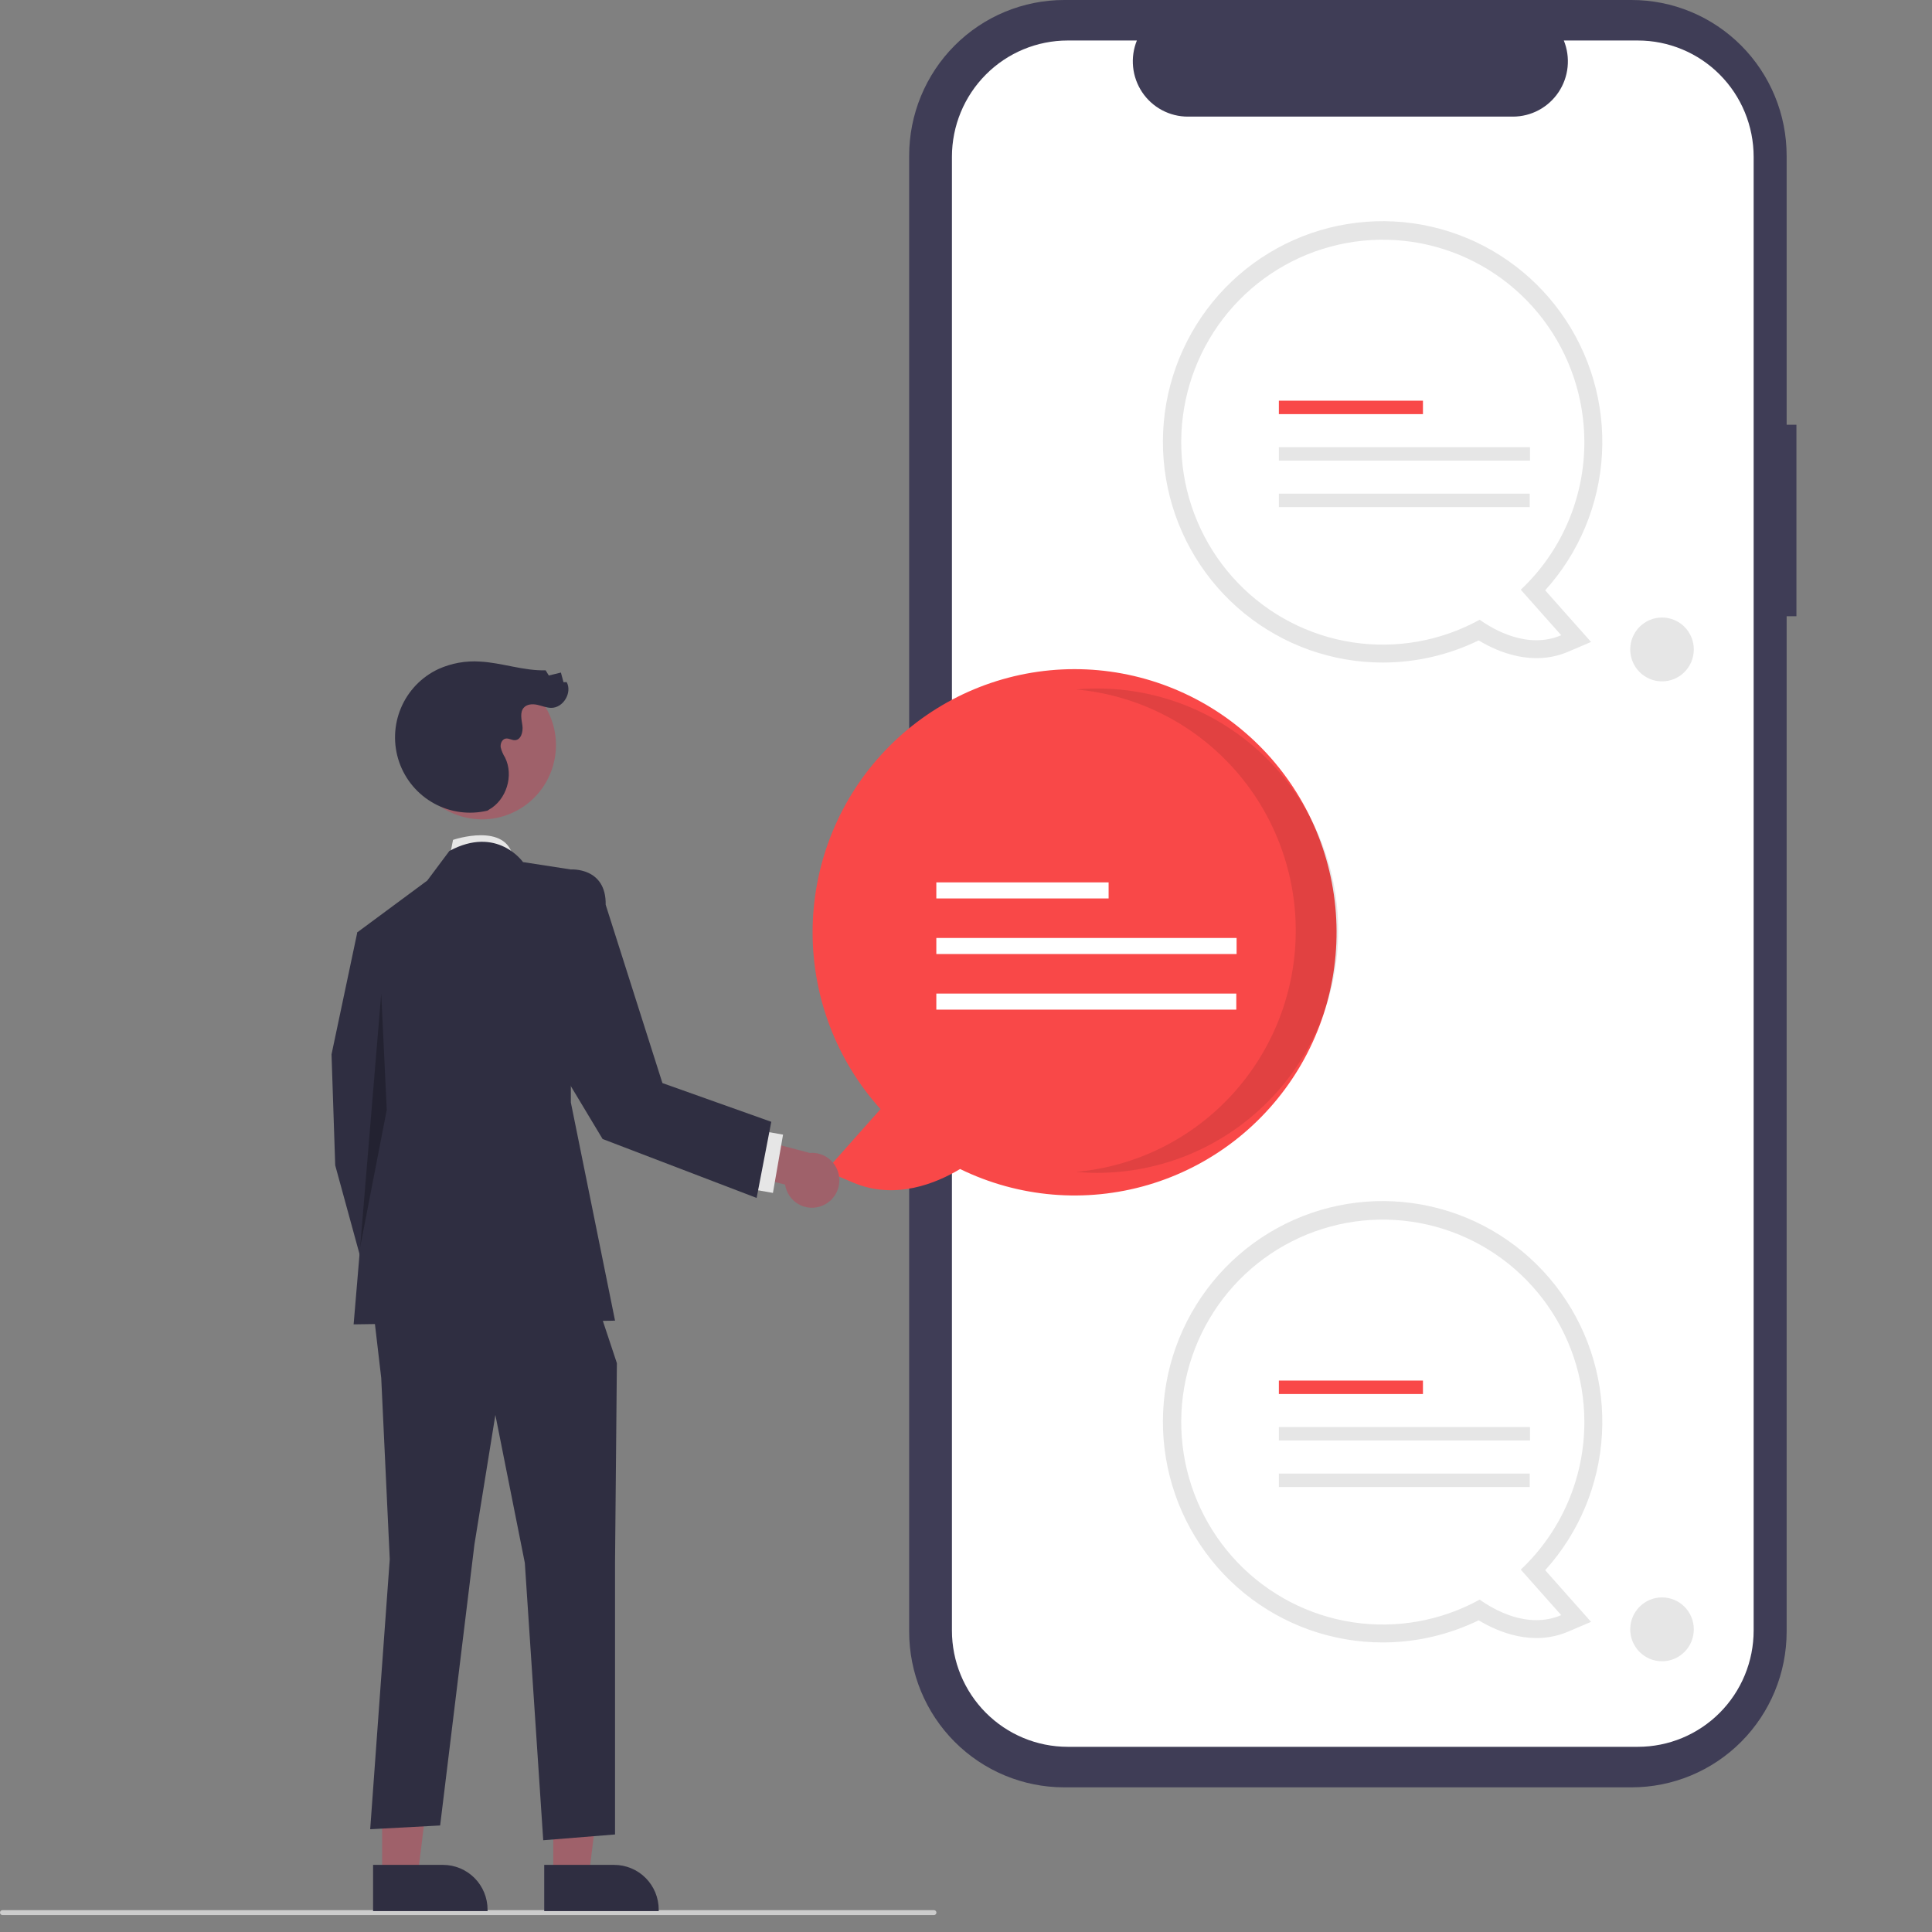 <svg width="114" height="114" viewBox="0 0 114 114" fill="none" xmlns="http://www.w3.org/2000/svg">
<rect x="0" y="0" width="114" height="114" fill="#808080" stroke="none"/>
<path d="M106 25.062H105.423V9.188C105.423 7.981 105.187 6.786 104.727 5.672C104.267 4.557 103.593 3.544 102.744 2.691C101.895 1.838 100.886 1.161 99.776 0.699C98.667 0.238 97.477 9.51529e-07 96.276 0H62.793C61.592 -2.85449e-06 60.403 0.238 59.293 0.699C58.183 1.161 57.175 1.838 56.325 2.691C55.476 3.544 54.802 4.557 54.342 5.672C53.883 6.786 53.646 7.981 53.646 9.188V96.276C53.646 98.713 54.61 101.05 56.325 102.773C58.041 104.496 60.367 105.464 62.793 105.464H96.276C98.702 105.464 101.029 104.496 102.744 102.773C104.459 101.05 105.423 98.713 105.423 96.276V36.362H106L106 25.062Z" fill="#3F3D56"/>
<path d="M96.645 2.39H92.275C92.476 2.885 92.552 3.422 92.498 3.954C92.444 4.486 92.26 4.996 91.963 5.44C91.666 5.883 91.265 6.247 90.796 6.498C90.326 6.75 89.802 6.881 89.27 6.881H70.088C69.556 6.881 69.032 6.75 68.562 6.498C68.092 6.247 67.691 5.883 67.394 5.44C67.098 4.996 66.914 4.486 66.86 3.954C66.805 3.422 66.882 2.885 67.083 2.39H63.001C61.189 2.39 59.452 3.113 58.171 4.4C56.89 5.687 56.17 7.432 56.17 9.252V96.212C56.17 98.032 56.89 99.777 58.171 101.064C59.452 102.35 61.189 103.073 63.001 103.073H96.645C97.542 103.073 98.43 102.896 99.259 102.551C100.088 102.206 100.841 101.701 101.475 101.064C102.11 100.427 102.613 99.67 102.956 98.838C103.299 98.005 103.476 97.113 103.476 96.212V9.252C103.476 8.351 103.299 7.458 102.956 6.626C102.613 5.793 102.11 5.037 101.475 4.4C100.841 3.763 100.088 3.257 99.259 2.913C98.43 2.568 97.542 2.39 96.645 2.39Z" fill="white"/>
<path d="M81.589 96.914C78.616 96.915 75.733 95.89 73.422 94.011C71.112 92.131 69.516 89.511 68.9 86.589C68.284 83.668 68.687 80.622 70.041 77.963C71.394 75.305 73.617 73.194 76.335 71.985C79.054 70.776 82.104 70.543 84.973 71.324C87.843 72.105 90.358 73.853 92.097 76.275C93.836 78.697 94.694 81.646 94.526 84.627C94.358 87.609 93.175 90.442 91.175 92.652L93.882 95.7L92.531 96.276C90.442 97.166 88.396 96.3 87.249 95.608C85.484 96.467 83.549 96.914 81.589 96.914ZM81.589 73.011C79.936 73.012 78.304 73.392 76.82 74.123C75.335 74.853 74.036 75.915 73.022 77.227C72.009 78.539 71.307 80.067 70.972 81.693C70.636 83.319 70.674 85.001 71.085 86.609C71.495 88.218 72.266 89.712 73.338 90.975C74.411 92.239 75.757 93.24 77.274 93.901C78.79 94.562 80.438 94.866 82.089 94.79C83.741 94.714 85.353 94.26 86.803 93.462L87.382 93.142L87.919 93.527C88.534 93.976 89.232 94.296 89.972 94.47L88.268 92.552L89.015 91.847C90.099 90.832 90.963 89.603 91.552 88.236C92.141 86.869 92.442 85.395 92.436 83.906C92.432 81.018 91.289 78.248 89.255 76.206C87.222 74.163 84.465 73.014 81.589 73.011Z" fill="#E6E6E6"/>
<path d="M93.487 83.906C93.486 81.288 92.629 78.742 91.047 76.661C89.465 74.58 87.247 73.079 84.732 72.388C82.218 71.697 79.547 71.855 77.131 72.837C74.715 73.819 72.687 75.572 71.359 77.825C70.031 80.078 69.477 82.707 69.781 85.307C70.086 87.907 71.233 90.335 73.045 92.217C74.857 94.099 77.235 95.331 79.812 95.723C82.39 96.115 85.024 95.646 87.31 94.387C88.132 94.975 90.139 96.148 92.121 95.303L89.735 92.617C90.921 91.5 91.866 90.151 92.511 88.653C93.157 87.154 93.489 85.539 93.487 83.906Z" fill="white"/>
<path d="M83.963 81.463H75.461V82.256H83.963V81.463Z" fill="#F94848"/>
<path d="M90.279 84.206H75.461V84.999H90.279V84.206Z" fill="#E6E6E6"/>
<path d="M90.265 86.95H75.461V87.743H90.265V86.95Z" fill="#E6E6E6"/>
<path d="M81.589 39.094C78.616 39.096 75.733 38.071 73.422 36.191C71.112 34.311 69.516 31.691 68.9 28.769C68.284 25.848 68.687 22.802 70.041 20.144C71.394 17.485 73.617 15.374 76.335 14.165C79.054 12.957 82.104 12.723 84.973 13.504C87.843 14.285 90.358 16.033 92.097 18.455C93.836 20.877 94.694 23.826 94.526 26.808C94.358 29.789 93.175 32.622 91.175 34.832L93.882 37.88L92.531 38.456C90.442 39.346 88.396 38.48 87.249 37.788C85.484 38.647 83.549 39.094 81.589 39.094ZM81.589 15.191C79.936 15.192 78.304 15.572 76.819 16.303C75.335 17.033 74.036 18.095 73.022 19.407C72.009 20.72 71.307 22.247 70.972 23.873C70.636 25.499 70.674 27.181 71.085 28.79C71.495 30.398 72.266 31.892 73.338 33.155C74.411 34.419 75.757 35.42 77.274 36.081C78.79 36.742 80.438 37.046 82.089 36.97C83.741 36.894 85.353 36.44 86.803 35.642L87.382 35.323L87.919 35.707C88.534 36.156 89.232 36.477 89.972 36.65L88.268 34.732L89.015 34.027C90.099 33.012 90.963 31.783 91.552 30.416C92.141 29.05 92.442 27.575 92.436 26.086C92.432 23.198 91.289 20.429 89.255 18.386C87.222 16.343 84.465 15.195 81.589 15.191V15.191Z" fill="#E6E6E6"/>
<path d="M93.487 26.086C93.486 23.468 92.629 20.923 91.047 18.841C89.465 16.76 87.247 15.259 84.732 14.568C82.218 13.877 79.547 14.035 77.131 15.017C74.715 15.999 72.687 17.752 71.359 20.005C70.031 22.258 69.477 24.887 69.781 27.487C70.086 30.088 71.233 32.515 73.045 34.397C74.857 36.279 77.235 37.511 79.812 37.903C82.39 38.295 85.024 37.826 87.31 36.568C88.132 37.155 90.139 38.328 92.121 37.483L89.735 34.797C90.921 33.68 91.866 32.331 92.511 30.833C93.157 29.334 93.489 27.719 93.487 26.086Z" fill="white"/>
<path d="M83.963 23.643H75.461V24.436H83.963V23.643Z" fill="#F94848"/>
<path d="M90.279 26.386H75.461V27.179H90.279V26.386Z" fill="#E6E6E6"/>
<path d="M90.265 29.13H75.461V29.923H90.265V29.13Z" fill="#E6E6E6"/>
<path d="M98.07 40.205C99.106 40.205 99.945 39.362 99.945 38.321C99.945 37.281 99.106 36.438 98.07 36.438C97.034 36.438 96.194 37.281 96.194 38.321C96.194 39.362 97.034 40.205 98.07 40.205Z" fill="#E6E6E6"/>
<path d="M98.07 98.025C99.106 98.025 99.945 97.182 99.945 96.141C99.945 95.101 99.106 94.257 98.07 94.257C97.034 94.257 96.194 95.101 96.194 96.141C96.194 97.182 97.034 98.025 98.07 98.025Z" fill="#E6E6E6"/>
<path d="M56.651 68.979C55.278 69.806 52.833 70.842 50.334 69.777L48.719 69.089L51.956 65.444C49.373 62.584 47.944 58.859 47.948 54.996C47.952 51.134 49.388 47.412 51.977 44.557C54.566 41.702 58.121 39.918 61.949 39.553C65.777 39.189 69.603 40.271 72.679 42.587C75.756 44.904 77.863 48.288 78.588 52.081C79.314 55.874 78.607 59.802 76.605 63.099C74.602 66.396 71.448 68.825 67.759 69.913C64.07 71 60.109 70.667 56.651 68.979H56.651Z" fill="#F94848"/>
<path opacity="0.1" d="M76.458 54.916C76.458 51.344 75.126 47.903 72.726 45.268C70.326 42.634 67.03 40.998 63.489 40.682C63.903 40.645 64.323 40.626 64.746 40.626C68.518 40.628 72.134 42.135 74.8 44.814C77.466 47.494 78.964 51.127 78.964 54.916C78.964 58.704 77.466 62.337 74.8 65.017C72.134 67.696 68.518 69.203 64.746 69.205C64.323 69.205 63.905 69.185 63.491 69.149C67.032 68.833 70.327 67.196 72.727 64.562C75.127 61.928 76.458 58.486 76.458 54.916Z" fill="black"/>
<path d="M65.415 52.066H55.249V53.014H65.415V52.066Z" fill="white"/>
<path d="M72.967 55.346H55.249V56.294H72.967V55.346Z" fill="white"/>
<path d="M72.949 58.627H55.249V59.575H72.949V58.627Z" fill="white"/>
<path d="M0.144 113H55.111C55.149 113 55.186 112.985 55.213 112.958C55.24 112.93 55.255 112.894 55.255 112.855C55.255 112.817 55.24 112.78 55.213 112.753C55.186 112.725 55.149 112.71 55.111 112.71H0.144C0.106 112.71 0.069 112.725 0.042 112.753C0.015 112.78 0 112.817 0 112.855C0 112.894 0.015 112.93 0.042 112.958C0.069 112.985 0.106 113 0.144 113Z" fill="#CCCCCC"/>
<path d="M26.515 50.65L26.732 49.558C26.732 49.558 29.927 48.467 30.285 50.65H26.515Z" fill="#E6E6E6"/>
<path d="M32.647 110.727L34.742 110.727L35.739 102.61L32.647 102.61L32.647 110.727Z" fill="#9F616A"/>
<path d="M32.113 110.04L36.239 110.04H36.239C36.936 110.04 37.605 110.318 38.098 110.813C38.591 111.308 38.868 111.98 38.868 112.68V112.766L32.113 112.766L32.113 110.04Z" fill="#2F2E41"/>
<path d="M22.549 110.727L24.643 110.727L25.64 102.61L22.548 102.61L22.549 110.727Z" fill="#9F616A"/>
<path d="M22.014 110.04L26.14 110.04H26.14C26.837 110.04 27.506 110.318 27.999 110.813C28.492 111.308 28.769 111.98 28.769 112.68V112.766L22.014 112.766L22.014 110.04Z" fill="#2F2E41"/>
<path d="M23.473 55.232L21.083 55.014L19.562 62.215L19.78 68.762L22.17 77.49L25.428 75.526L23.69 66.579L23.473 55.232Z" fill="#2F2E41"/>
<path d="M21.96 76.727L22.495 81.309L22.998 92.002L21.844 107.936L25.971 107.714L27.995 91.129L29.23 83.491L30.968 92.22L32.054 108.586L36.291 108.245V92.163L36.4 80.436L34.879 75.854L21.96 76.727Z" fill="#2F2E41"/>
<path d="M30.86 50.868C30.86 50.868 29.339 48.686 26.515 50.213L25.211 51.959L21.083 55.014L21.952 65.27L20.866 78.145L36.291 77.927L33.684 65.052V51.304L30.86 50.868Z" fill="#2F2E41"/>
<path opacity="0.25" d="M22.495 58.636L21.25 73.597L22.821 65.488L22.495 58.636Z" fill="black"/>
<path d="M48.424 71.179C48.203 71.255 47.967 71.281 47.734 71.255C47.501 71.23 47.277 71.153 47.077 71.031C46.877 70.909 46.705 70.744 46.575 70.548C46.446 70.352 46.36 70.13 46.325 69.897L42.77 69.015L42.777 66.715L47.78 68.031C48.172 67.998 48.564 68.11 48.88 68.347C49.196 68.585 49.414 68.93 49.494 69.318C49.573 69.706 49.508 70.11 49.311 70.453C49.114 70.796 48.799 71.054 48.424 71.179Z" fill="#9F616A"/>
<path d="M44.707 66.687L44.11 70.127L45.608 70.389L46.205 66.95L44.707 66.687Z" fill="#E6E6E6"/>
<path d="M30.534 47.81C32.649 46.649 33.425 43.987 32.27 41.863C31.114 39.74 28.463 38.959 26.349 40.12C24.235 41.281 23.458 43.943 24.614 46.067C25.77 48.191 28.42 48.971 30.534 47.81Z" fill="#9F616A"/>
<path d="M28.768 47.831C27.7 48.088 26.576 47.938 25.613 47.409C24.649 46.88 23.916 46.011 23.555 44.97C23.195 43.928 23.232 42.79 23.66 41.774C24.088 40.759 24.877 39.94 25.873 39.476C26.639 39.132 27.478 38.981 28.316 39.036C29.621 39.105 30.889 39.589 32.195 39.553L32.384 39.859L33.097 39.685L33.25 40.254L33.438 40.248C33.775 40.876 33.233 41.776 32.523 41.768C32.242 41.765 31.976 41.647 31.701 41.588C31.426 41.529 31.102 41.544 30.912 41.752C30.666 42.023 30.773 42.446 30.825 42.81C30.876 43.173 30.748 43.663 30.382 43.675C30.196 43.681 30.018 43.547 29.835 43.582C29.621 43.623 29.513 43.882 29.544 44.098C29.597 44.31 29.684 44.513 29.8 44.697C30.33 45.759 29.882 47.204 28.847 47.777" fill="#2F2E41"/>
<path d="M32.647 52.147L33.684 51.304C33.684 51.304 35.777 51.158 35.739 53.386L39.087 63.908L45.511 66.194L44.646 70.686L35.557 67.208L30.94 59.522L32.647 52.147Z" fill="#2F2E41"/>
</svg>

